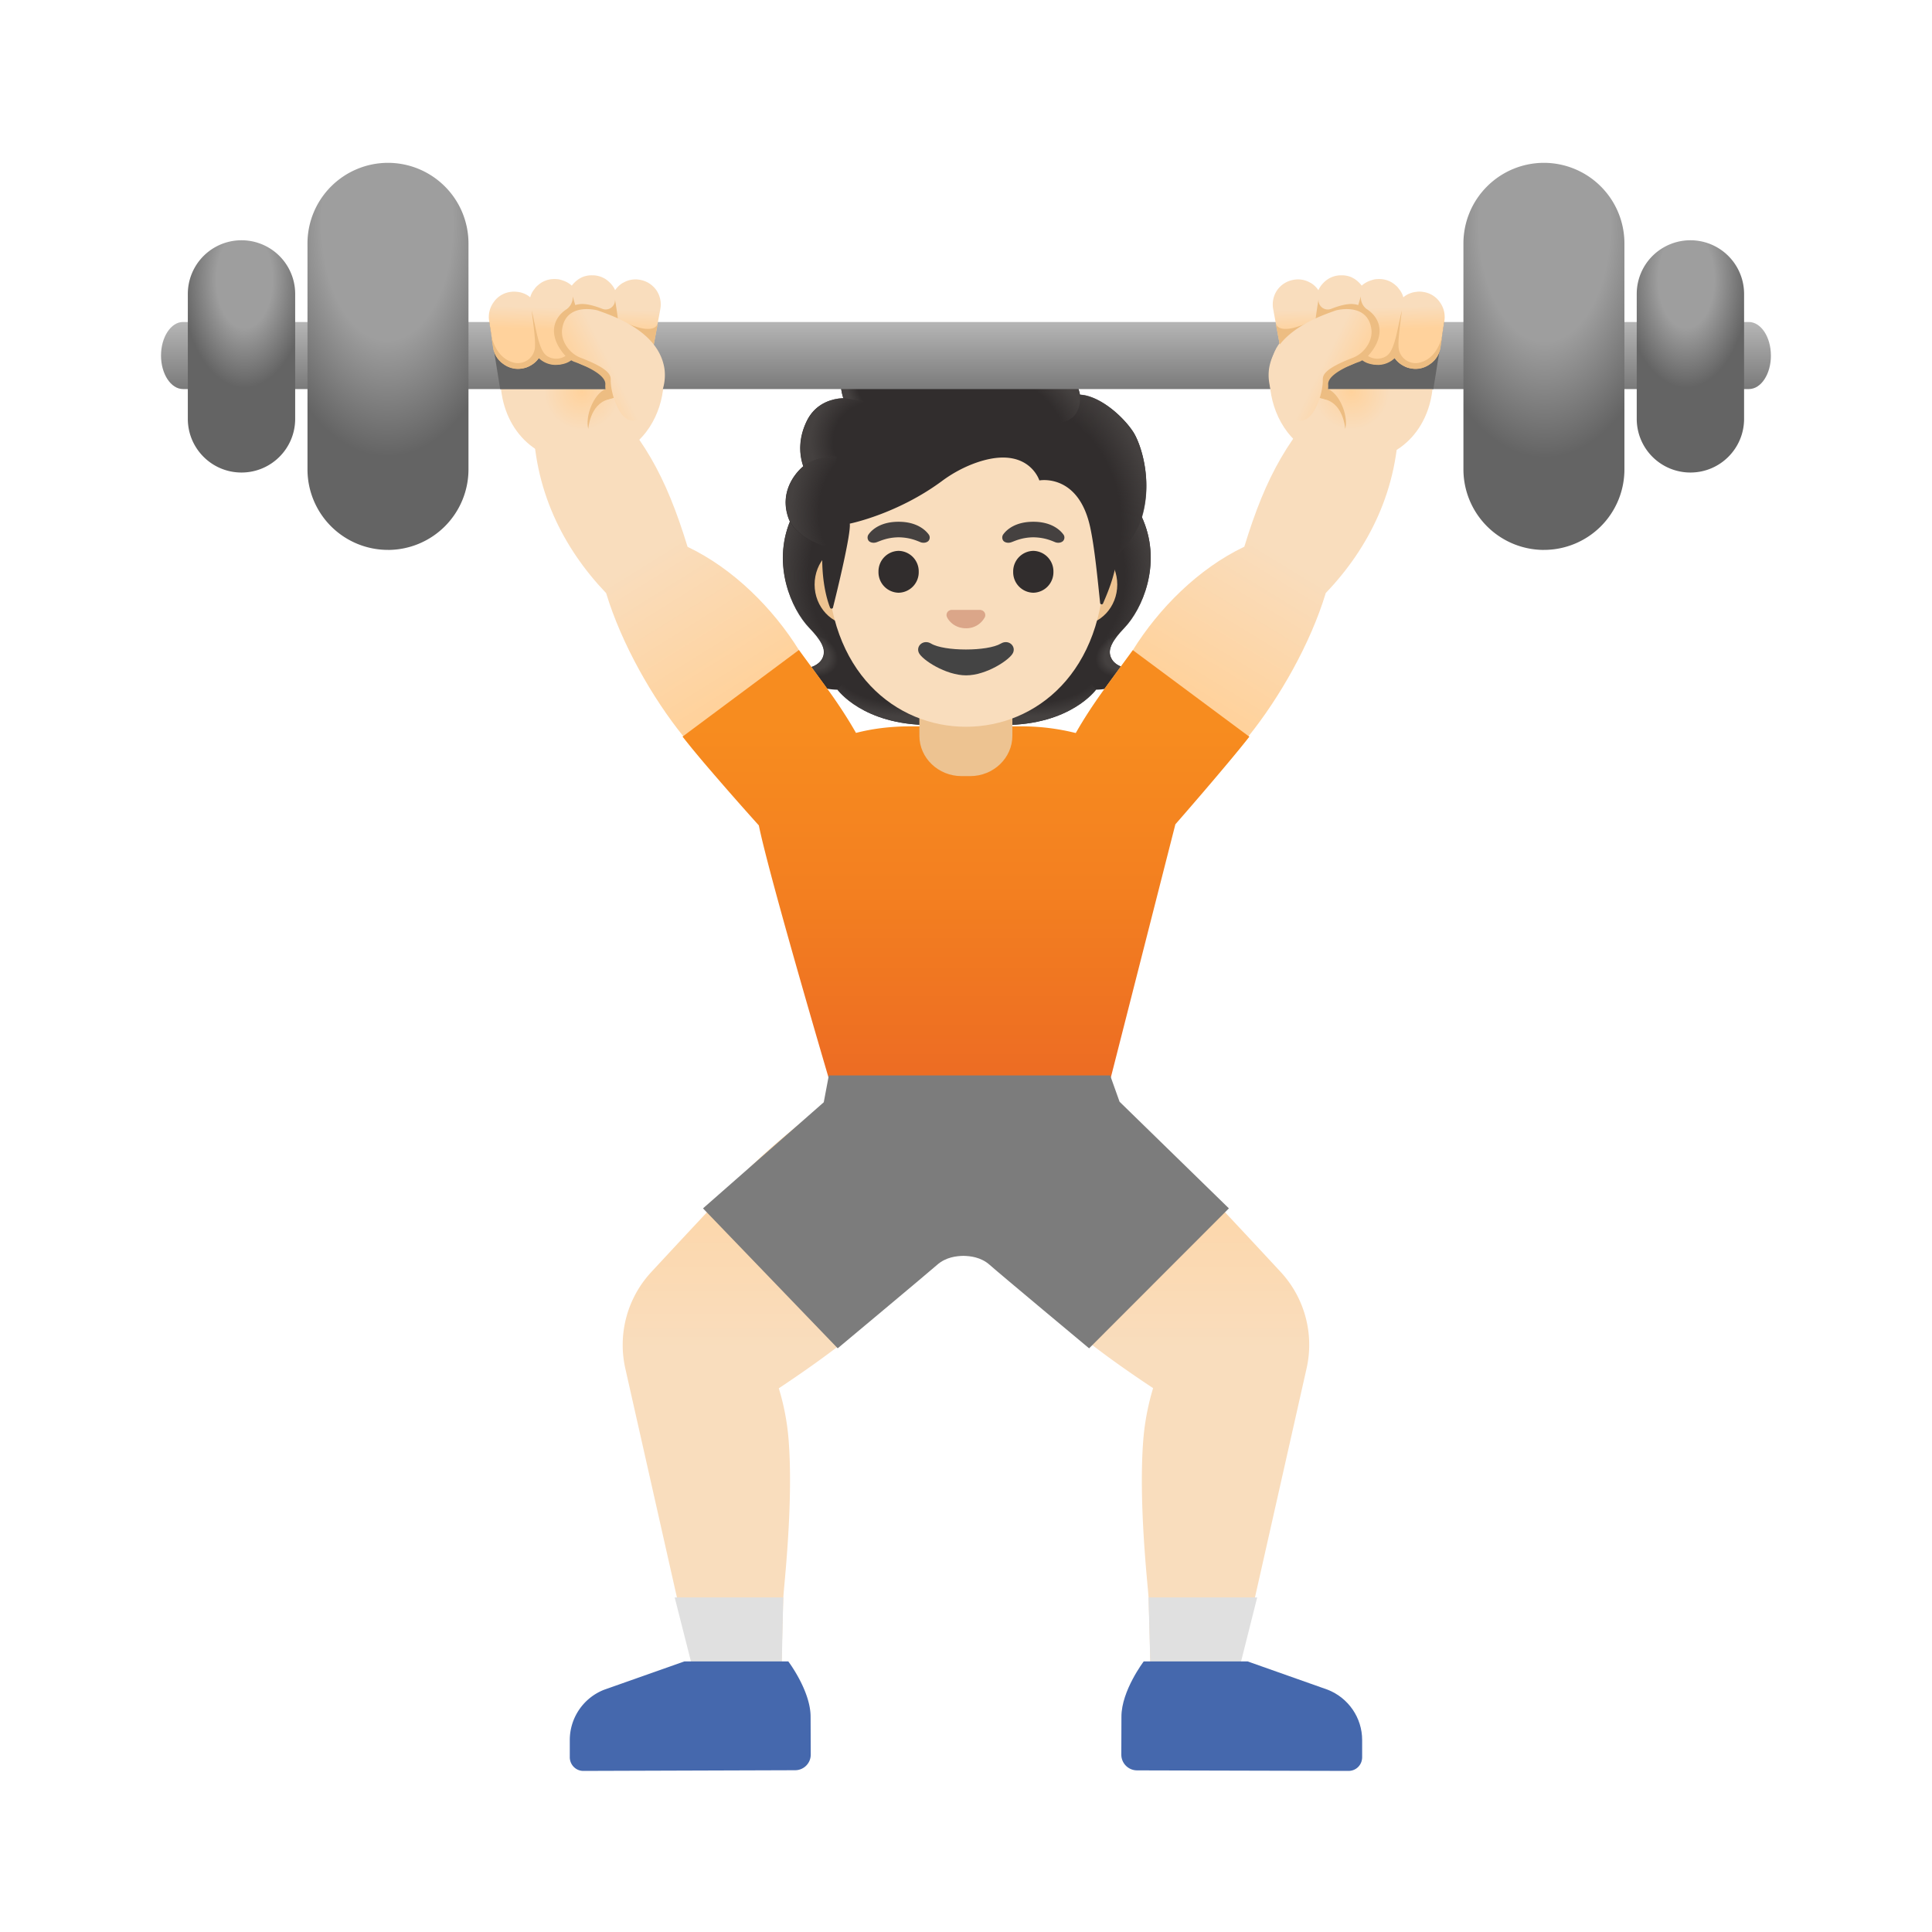 <svg width="64" height="64" viewBox="0 0 64 64" fill="none" xmlns="http://www.w3.org/2000/svg"><path d="M42.42 42.131a460 460 0 0 0-2.733-2.924c-1.76-1.853-3.91-3.24-3.91-3.24l-3.578 3.84s1.39 2.56 3.164 4.084c.866.747 1.95 1.507 2.835 2.093a8.2 8.2 0 0 0-.324 1.698c-.17 2.124.16 4.924.173 5.235.053 1.627.071 2.831.071 2.831l2.818-.008 2.346-10.409a3.55 3.55 0 0 0-.862-3.2" fill="url(#a)"/><path d="M28.216 35.967s-2.15 1.387-3.906 3.244c-.907.96-1.942 2.071-2.733 2.925a3.55 3.55 0 0 0-.862 3.2l2.346 10.408 2.818.009s.017-1.205.07-2.831c.01-.311.343-3.111.174-5.235a8 8 0 0 0-.324-1.698c.884-.587 1.968-1.347 2.835-2.093 1.773-1.525 3.164-4.085 3.164-4.085z" fill="url(#b)"/><path d="m22.35 52.917.716 2.822 2.817.01.063-2.832z" fill="#E0E0E0"/><path d="M26.852 56.86c-.004-.854-.738-1.823-.738-1.823H22.67l-2.658.938a1.79 1.79 0 0 0-1.137 1.667v.568c0 .25.2.454.449.454l7.017-.023a.517.517 0 0 0 .516-.52z" fill="#4568AD"/><path d="m38.047 52.917.076 2.831 2.813-.009.71-2.822z" fill="#E0E0E0"/><path d="m43.984 55.975-2.653-.938h-3.444s-.738.97-.738 1.827l-.004 1.262c0 .284.23.516.515.52l7.013.018c.25 0 .45-.2.45-.454v-.568c0-.738-.454-1.396-1.139-1.667" fill="#4568AD"/><path d="M36.825 21.826c-.174-.311.049-.631.418-1.023.59-.622 1.235-2.07.64-3.541.004-.01-.116-.258-.116-.263l-.249-.013c-.08-.013-2.786-.018-5.493-.018-2.706 0-5.413.005-5.493.018 0 0-.364.267-.36.276-.6 1.47.044 2.915.64 3.541.373.392.591.712.418 1.023-.165.302-.662.346-.662.346s.115.311.39.48c.254.156.57.191.783.196 0 0 .844 1.169 3.053 1.169h2.462c2.209 0 3.053-1.17 3.053-1.17.218-.004.53-.04.783-.195.275-.169.39-.48.39-.48s-.493-.04-.657-.346" fill="#312D2D"/><path d="M32.025 24.017v-1.298l3.929-.311.355.44s-.844 1.169-3.053 1.169z" fill="url(#c)"/><path d="M36.3 22.284c-.586-.894.716-1.227.716-1.227-.227.28-.329.529-.195.769.164.302.662.346.662.346s-.676.6-1.182.111" fill="url(#d)"/><path d="M37.883 17.266c.582 1.422-.032 2.889-.605 3.506-.08.085-.413.414-.489.676 0 0-1.31-1.831-1.702-2.902-.08-.218-.151-.44-.16-.671-.009-.174.018-.378.12-.525.125-.182 2.773-.23 2.773-.23-.004-.005.063.146.063.146" fill="url(#e)"/><path d="M26.172 17.266c-.582 1.422.031 2.889.604 3.506.08.085.414.414.49.676 0 0 1.31-1.831 1.702-2.902.08-.218.15-.44.16-.671.008-.174-.018-.378-.12-.525-.125-.182-.267-.133-.472-.133-.395 0-2.128-.102-2.262-.102.005 0-.102.15-.102.15" fill="url(#f)"/><path d="M32.03 24.017v-1.298l-3.93-.311-.355.44s.845 1.169 3.053 1.169z" fill="url(#g)"/><path d="M27.759 22.284c.59-.894-.716-1.227-.716-1.227.227.28.33.529.196.769-.165.302-.662.346-.662.346s.67.6 1.182.111" fill="url(#h)"/><path d="m46.336 13.83-2.018-1.017c-1.613 1.582-2.378 2.938-3.098 5.297-1.524.725-2.84 2.054-3.693 3.427-.907 1.249-1.475 1.942-2.129 3.182-.493.942-.137 1.99.756 2.644.422.311.764.445 1.098.445.373 0 .728-.174 1.164-.467.92-.524 2.169-1.911 2.969-2.942l-.023-.013c1.018-1.267 2.045-3.054 2.556-4.742 1.431-1.494 2.418-3.454 2.418-5.813" fill="url(#i)"/><path d="M28.599 24.723c-.654-1.24-1.222-1.933-2.129-3.182-.853-1.373-2.169-2.702-3.693-3.426-.725-2.369-1.489-3.72-3.102-5.302l-2.013 1.022c0 2.36.986 4.315 2.417 5.813.511 1.684 1.534 3.475 2.556 4.742l-.023.013c.8 1.031 2.05 2.418 2.97 2.942.435.294.79.467 1.164.467.333 0 .675-.138 1.097-.444.89-.654 1.25-1.707.756-2.645" fill="url(#j)"/><path d="M37.527 21.537c-.795 1.093-1.329 1.764-1.889 2.746a7.4 7.4 0 0 0-1.849-.222h-3.63c-.671 0-1.271.08-1.805.218-.56-.982-1.093-1.653-1.889-2.747L22.612 24.4c.8 1.03 2.525 2.942 2.525 2.942.369 1.804 2.493 8.977 2.493 8.977h9.008l2.298-9.013s1.666-1.902 2.449-2.902z" fill="url(#k)"/><path d="M30.456 24.372c0 .738.627 1.338 1.4 1.338h.28c.773 0 1.4-.6 1.4-1.338v-1.63h-3.08zm-2.217-3.662c-.69 0-1.254-.604-1.254-1.346s.56-1.347 1.254-1.347h7.52c.688 0 1.252.604 1.252 1.347 0 .742-.56 1.346-1.253 1.346z" fill="#EDC391"/><path d="M31.999 12.422c-2.383 0-4.587 2.546-4.587 6.208 0 3.645 2.271 5.445 4.587 5.445s4.586-1.8 4.586-5.445c0-3.662-2.204-6.208-4.587-6.208" fill="#F9DDBD"/><path d="m32.527 20.217-.044-.013h-.973a.1.1 0 0 0-.045.013.164.164 0 0 0-.093.227c.04.097.235.368.627.368a.69.69 0 0 0 .626-.369.17.17 0 0 0-.098-.226" fill="#DBA689"/><path d="M33.154 21.319c-.44.262-1.876.262-2.311 0-.253-.151-.511.08-.404.307.102.226.888.746 1.564.746.675 0 1.453-.52 1.555-.746.103-.227-.15-.458-.404-.307" fill="#444"/><path d="M29.768 19.635a.68.68 0 0 0 .666-.694.68.68 0 0 0-.667-.693.68.68 0 0 0-.666.693.68.68 0 0 0 .666.694m4.463 0a.68.68 0 0 0 .666-.694.68.68 0 0 0-.666-.693.68.68 0 0 0-.667.693.68.68 0 0 0 .667.694" fill="#312D2D"/><path d="M30.759 17.697c-.13-.169-.423-.413-.992-.413-.573 0-.866.244-.99.413a.18.18 0 0 0-.005.213c.036.05.142.094.262.054s.347-.16.733-.165c.387.005.618.12.734.165.12.04.226-.005.262-.054a.17.17 0 0 0-.005-.213m4.462 0c-.128-.169-.422-.413-.99-.413-.574 0-.867.244-.992.413a.18.18 0 0 0-.004.213c.035.05.142.094.262.054s.347-.16.733-.165c.387.005.618.12.734.165.12.04.226-.005.262-.054a.17.17 0 0 0-.005-.213" fill="#454140"/><path d="M37.536 14.306c-.333-.507-1.089-1.186-1.76-1.231-.107-.649-.804-1.2-1.475-1.409-1.818-.578-3 .071-3.64.418-.134.071-.987.547-1.582.204-.374-.213-.37-.786-.37-.786s-1.172.444-.773 1.689c-.4.017-.928.186-1.208.75-.334.672-.214 1.236-.12 1.507-.347.294-.782.92-.485 1.733.227.614 1.125.894 1.125.894-.063 1.102.142 1.777.248 2.053.018.049.09.044.098-.004.138-.547.6-2.445.556-2.778 0 0 1.56-.311 3.044-1.404a4.4 4.4 0 0 1 .978-.552c1.866-.742 2.258.525 2.258.525s1.293-.249 1.684 1.55c.147.676.249 1.752.329 2.508.004.053.08.066.098.013.128-.298.39-.893.453-1.498.022-.213.595-.493.844-1.409.347-1.235-.062-2.408-.302-2.773" fill="#312D2D"/><path d="M37.007 18.48c.022-.214.596-.494.845-1.41a3 3 0 0 0 .066-.297c.2-1.111-.16-2.134-.382-2.471-.311-.471-.978-1.085-1.609-1.214a2 2 0 0 0-.16-.017s.045.293-.075.529a.76.76 0 0 1-.467.377c1.645 1.653 1.529 3.031 1.782 4.502" fill="url(#l)"/><path d="M31.06 11.87c-.15.072-.284.147-.4.21-.133.07-.986.546-1.581.204-.37-.209-.37-.769-.37-.787-.168.218-.68 1.756.814 1.858.645.044 1.044-.52 1.28-.995.084-.17.222-.423.258-.49" fill="url(#m)"/><path d="M34.11 11.604c1.004.271 1.497.782 1.662 1.467.048.2.106 2.07-3.467-.054-1.329-.79-.964-1.289-.809-1.342.605-.218 1.489-.373 2.613-.071" fill="url(#n)"/><path d="M28.705 11.497c-.004 0-.004 0-.009.005-.129.053-1.133.52-.76 1.684l1.072.174c-.943-.96-.298-1.867-.303-1.863.005-.004.005 0 0 0" fill="url(#o)"/><path d="m28.603 13.293-.662-.107c-.027 0-.115.009-.16.014-.373.053-.809.244-1.049.737-.253.53-.249.987-.178 1.289.018.102.063.218.063.218s.328-.311 1.106-.33z" fill="url(#p)"/><path d="M26.581 15.47c-.324.29-.764.934-.44 1.734.245.604 1.111.866 1.111.866 0 .005.174.054.262.054l.205-3.013c-.418 0-.818.124-1.076.302.005.009-.062.053-.062.057" fill="url(#q)"/><path d="M21.448 11.182c-.4-.236-2.298-.534-3.609-.534-.72 0-1.257.094-1.257.338l-.005 1.525c-.004 1.533.996 2.786 2.649 2.79h.004c2.996 0 3.231-3.528 2.218-4.12" fill="url(#r)"/><path d="M21.341 12.808c-.017.058-.173.116-.342.16h-.004c-.196.05-.427.147-.858.267-.6.169-.649.973-.649.973-.111-.417.174-1.15.569-1.32v-.004c.187-.089.396-.138.618-.173.035-.005.124-.01.235-.005h.005c.2.005.449.031.426.102" fill="#EDBD82"/><path d="M58.664 11.777c0 .614-.325 1.111-.73 1.111H6.063c-.4 0-.729-.497-.729-1.11s.33-1.112.73-1.112H57.93c.404 0 .733.498.733 1.111" fill="url(#s)"/><path d="M12.853 18.217a2.67 2.67 0 0 0 2.666-2.666v-7.49a2.67 2.67 0 0 0-2.666-2.667 2.67 2.67 0 0 0-2.667 2.667v7.489a2.666 2.666 0 0 0 2.667 2.666" fill="url(#t)"/><path d="M51.144 18.217a2.67 2.67 0 0 1-2.666-2.666v-7.49a2.67 2.67 0 0 1 2.666-2.667 2.67 2.67 0 0 1 2.667 2.667v7.489a2.666 2.666 0 0 1-2.667 2.666" fill="url(#u)"/><path d="M8 15.653c.982 0 1.778-.796 1.778-1.778V9.737a1.777 1.777 0 1 0-3.556 0v4.138c0 .982.796 1.778 1.778 1.778" fill="url(#v)"/><path d="M55.997 15.653a1.777 1.777 0 0 1-1.778-1.778V9.737a1.777 1.777 0 1 1 3.556 0v4.138c0 .982-.796 1.778-1.778 1.778" fill="url(#w)"/><path d="M20.715 12.888h-4.147l-.355-2.222h4.502z" fill="#646464"/><path d="m21.874 10.24-.128.688-.027.152-.062.333-.036.195a.836.836 0 0 1-.969.667.78.78 0 0 1-.498-.302.8.8 0 0 1-.546.209c-.125 0-.516-.174-.582-.24a.3.3 0 0 1-.05-.058c-.017.013-.035.031-.052.044-.01.005-.263.156-.52.151a.94.94 0 0 1-.552-.222.8.8 0 0 1-.284.254.7.7 0 0 1-.267.093.82.82 0 0 1-.627-.151.8.8 0 0 1-.337-.551l-.058-.378v-.004l-.075-.485a.83.83 0 0 1 .15-.626.8.8 0 0 1 .552-.338.7.7 0 0 1 .204-.005.8.8 0 0 1 .41.147q.024.021.044.036a.7.7 0 0 1 .146-.28.5.5 0 0 1 .058-.072c.027-.03.049-.044.058-.053.004 0 .004-.004.004-.004a.8.8 0 0 1 .498-.196 1 1 0 0 1 .182.009q.066.014.125.036a.8.8 0 0 1 .306.173 1 1 0 0 1 .231-.218c.027-.018.058-.031.085-.049a.8.8 0 0 1 .364-.075.8.8 0 0 1 .405.106q.032.016.057.036a1 1 0 0 1 .125.107.8.8 0 0 1 .169.244.8.8 0 0 1 .209-.213.3.3 0 0 1 .062-.036.8.8 0 0 1 .56-.093c.222.04.409.164.538.346a.84.84 0 0 1 .128.623" fill="url(#x)"/><path d="m37.087 36.496-.311-.871h-9.32l-.168.889-4 3.515 4.462 4.635s3.017-2.52 3.288-2.76c.298-.266.658-.297.876-.302.218.005.578.036.876.303.27.244 3.288 2.76 3.288 2.76l4.631-4.636z" fill="#7C7C7C"/><path d="M21.79 10.72c-.155.4-1 .017-1.32-.147a12 12 0 0 0-.098-.649v.005a.307.307 0 0 1-.417.302c-.236-.094-.507-.17-.702-.16a.8.8 0 0 0-.196.035 9 9 0 0 1-.084-.289v.05a.49.49 0 0 1-.205.377c-.484.316-.609.911-.035 1.547-.196.133-.503.124-.676-.054-.222-.222-.316-.928-.444-1.453.04.373.15 1.04.097 1.298a.567.567 0 0 1-.689.43c-.27-.066-.59-.284-.746-.883l.058.377a.8.8 0 0 0 .337.551.82.82 0 0 0 .494.165 1 1 0 0 0 .133-.014.8.8 0 0 0 .231-.075c.005-.005.014-.005.018-.009.004-.005.013-.005.018-.009a.8.8 0 0 0 .284-.253.8.8 0 0 0 .534.226c.386 0 .537-.155.537-.155q.053.033.107.053c.026.01 1.067.36 1.026.756q-.004.073.005.146v.023q.02.174.08.329l.004-.005c.107-.084.365-.013.387-.164.084-.574.062-1.258.009-1.845l1.12.187z" fill="#EDBD82"/><path d="M22.003 12.168c-.217-1.195-1.662-1.693-2.204-1.884-.067-.022-1.058-.258-1.178.622-.053.383.236.8.605.942 1.009.387 1.004.6 1.004.743-.004.369.2 1.066.52 1.275a.4.4 0 0 0 .213.071.4.4 0 0 0 .134-.026c.626-.263 1.03-1.045.906-1.743" fill="url(#y)"/><path d="M42.602 11.182c.4-.236 2.298-.534 3.61-.534.72 0 1.257.094 1.257.338l.004 1.525c.005 1.533-.995 2.786-2.648 2.79h-.005c-2.995 0-3.235-3.528-2.218-4.12" fill="url(#z)"/><path d="M42.71 12.808c.017.058.172.116.341.16h.005c.195.05.426.147.858.267.6.169.648.973.648.973.111-.417-.173-1.15-.569-1.32v-.004a2.3 2.3 0 0 0-.617-.173 1.5 1.5 0 0 0-.236-.005h-.004c-.2.005-.45.031-.427.102" fill="#EDBD82"/><path d="M43.336 10.666h4.502l-.356 2.222h-4.146z" fill="#646464"/><path d="m42.176 10.24.128.688.027.152.062.333.036.195a.836.836 0 0 0 .969.667.78.78 0 0 0 .498-.302.8.8 0 0 0 .546.209c.125 0 .516-.174.582-.24a.3.3 0 0 0 .05-.058c.017.013.035.031.053.044.008.005.262.156.52.151a.95.95 0 0 0 .55-.222.8.8 0 0 0 .285.254q.12.073.267.093a.82.82 0 0 0 .627-.151.8.8 0 0 0 .337-.551l.058-.378v-.004l.075-.485a.83.83 0 0 0-.15-.626.8.8 0 0 0-.552-.338q-.08-.015-.16-.01-.021-.001-.044.005a.8.8 0 0 0-.409.147l-.044.036a.7.7 0 0 0-.147-.28.5.5 0 0 0-.058-.072c-.027-.03-.049-.044-.058-.053-.004 0-.004-.004-.004-.004a.8.8 0 0 0-.498-.196 1 1 0 0 0-.182.009 1 1 0 0 0-.124.036.8.8 0 0 0-.307.173 1 1 0 0 0-.231-.218c-.027-.018-.058-.031-.085-.049a.8.8 0 0 0-.364-.075.8.8 0 0 0-.587.249.8.8 0 0 0-.169.244.8.8 0 0 0-.209-.213.3.3 0 0 0-.062-.036.8.8 0 0 0-.56-.093.83.83 0 0 0-.538.346.84.84 0 0 0-.128.623" fill="url(#A)"/><path d="M42.26 10.72c.156.4 1 .017 1.32-.147.05-.391.098-.649.098-.649v.005a.306.306 0 0 0 .418.302c.235-.094.506-.17.702-.16a.8.8 0 0 1 .195.035c.054-.173.085-.289.085-.289v.05c.009.15.08.293.204.377.485.316.61.911.036 1.547.195.133.502.124.675-.054.223-.222.316-.928.445-1.453-.04.373-.151 1.04-.098 1.298a.565.565 0 0 0 .689.43c.271-.066.591-.284.746-.883l-.057.377a.8.8 0 0 1-.338.551.82.82 0 0 1-.493.165 1 1 0 0 1-.134-.014.8.8 0 0 1-.23-.075c-.005-.005-.014-.005-.019-.009-.004-.005-.013-.005-.017-.009a.8.8 0 0 1-.285-.253.8.8 0 0 1-.533.226c-.387 0-.538-.155-.538-.155a.6.6 0 0 1-.106.053c-.032.01-1.063.36-1.027.756q.004.073-.005.146v.023q-.02.174-.08.329l-.004-.005c-.107-.084-.364-.013-.387-.164-.084-.574-.062-1.258-.008-1.845l-1.12.187z" fill="#EDBD82"/><path d="M42.047 12.168c.218-1.195 1.662-1.693 2.204-1.884.067-.022 1.058-.258 1.178.622.053.383-.236.8-.605.942-1.008.387-1.004.6-1.004.743.005.369-.2 1.066-.52 1.275a.4.4 0 0 1-.213.071.4.4 0 0 1-.134-.026c-.626-.263-1.03-1.045-.906-1.743" fill="url(#B)"/><defs><radialGradient id="c" cx="0" cy="0" r="1" gradientUnits="userSpaceOnUse" gradientTransform="matrix(3.219 0 0 1.581 34.032 22.144)"><stop offset=".728" stop-color="#454140" stop-opacity="0"/><stop offset="1" stop-color="#454140"/></radialGradient><radialGradient id="d" cx="0" cy="0" r="1" gradientUnits="userSpaceOnUse" gradientTransform="rotate(154.924 16.193 14.969)scale(.951 .706)"><stop offset=".663" stop-color="#454140"/><stop offset="1" stop-color="#454140" stop-opacity="0"/></radialGradient><radialGradient id="e" cx="0" cy="0" r="1" gradientUnits="userSpaceOnUse" gradientTransform="rotate(-94.278 26.173 -6.63)scale(4.178 3.482)"><stop offset=".725" stop-color="#454140" stop-opacity="0"/><stop offset="1" stop-color="#454140"/></radialGradient><radialGradient id="f" cx="0" cy="0" r="1" gradientUnits="userSpaceOnUse" gradientTransform="rotate(-85.722 24.884 -6.31)scale(4.178 3.482)"><stop offset=".725" stop-color="#454140" stop-opacity="0"/><stop offset="1" stop-color="#454140"/></radialGradient><radialGradient id="g" cx="0" cy="0" r="1" gradientUnits="userSpaceOnUse" gradientTransform="matrix(-3.219 0 0 -1.581 30.026 22.144)"><stop offset=".728" stop-color="#454140" stop-opacity="0"/><stop offset="1" stop-color="#454140"/></radialGradient><radialGradient id="h" cx="0" cy="0" r="1" gradientUnits="userSpaceOnUse" gradientTransform="matrix(.861 .403 -.299 .639 26.855 21.664)"><stop offset=".663" stop-color="#454140"/><stop offset="1" stop-color="#454140" stop-opacity="0"/></radialGradient><radialGradient id="l" cx="0" cy="0" r="1" gradientUnits="userSpaceOnUse" gradientTransform="matrix(1.506 4.66 -3.457 1.118 34.503 16.77)"><stop offset=".699" stop-color="#454140" stop-opacity="0"/><stop offset="1" stop-color="#454140"/></radialGradient><radialGradient id="m" cx="0" cy="0" r="1" gradientUnits="userSpaceOnUse" gradientTransform="matrix(1.132 .607 -.72 1.342 29.73 11.432)"><stop offset=".58" stop-color="#454140"/><stop offset="1" stop-color="#454140" stop-opacity="0"/></radialGradient><radialGradient id="n" cx="0" cy="0" r="1" gradientUnits="userSpaceOnUse" gradientTransform="matrix(-3.702 -1.557 .875 -2.08 32.6 13.761)"><stop offset=".699" stop-color="#454140" stop-opacity="0"/><stop offset="1" stop-color="#454140"/></radialGradient><radialGradient id="o" cx="0" cy="0" r="1" gradientUnits="userSpaceOnUse" gradientTransform="matrix(1.179 0 0 1.442 29.214 12.602)"><stop offset=".702" stop-color="#454140" stop-opacity="0"/><stop offset="1" stop-color="#454140"/></radialGradient><radialGradient id="p" cx="0" cy="0" r="1" gradientUnits="userSpaceOnUse" gradientTransform="rotate(-164.942 15.496 5.422)scale(2.21 2.069)"><stop offset=".66" stop-color="#454140" stop-opacity="0"/><stop offset="1" stop-color="#454140"/></radialGradient><radialGradient id="q" cx="0" cy="0" r="1" gradientUnits="userSpaceOnUse" gradientTransform="matrix(2.299 .316 -.444 3.231 28.529 16.817)"><stop offset=".598" stop-color="#454140" stop-opacity="0"/><stop offset="1" stop-color="#454140"/></radialGradient><radialGradient id="r" cx="0" cy="0" r="1" gradientUnits="userSpaceOnUse" gradientTransform="translate(19.284 12.976)scale(2.523)"><stop stop-color="#FFD29C"/><stop offset=".5" stop-color="#F9DDBD"/></radialGradient><radialGradient id="t" cx="0" cy="0" r="1" gradientUnits="userSpaceOnUse" gradientTransform="matrix(0 9.756 -5.486 0 12.83 7.413)"><stop offset=".396" stop-color="#9E9E9E"/><stop offset=".79" stop-color="#646464"/></radialGradient><radialGradient id="u" cx="0" cy="0" r="1" gradientUnits="userSpaceOnUse" gradientTransform="matrix(0 9.756 -5.486 0 51.169 7.452)"><stop offset=".396" stop-color="#9E9E9E"/><stop offset=".79" stop-color="#646464"/></radialGradient><radialGradient id="v" cx="0" cy="0" r="1" gradientUnits="userSpaceOnUse" gradientTransform="matrix(2.099 0 0 3.631 8.099 9.267)"><stop offset=".441" stop-color="#9E9E9E"/><stop offset=".985" stop-color="#646464"/></radialGradient><radialGradient id="w" cx="0" cy="0" r="1" gradientUnits="userSpaceOnUse" gradientTransform="matrix(-2.099 0 0 -3.631 55.86 9.267)"><stop offset=".441" stop-color="#9E9E9E"/><stop offset=".985" stop-color="#646464"/></radialGradient><radialGradient id="z" cx="0" cy="0" r="1" gradientUnits="userSpaceOnUse" gradientTransform="rotate(180 22.383 6.488)scale(2.523)"><stop stop-color="#FFD29C"/><stop offset=".5" stop-color="#F9DDBD"/></radialGradient><linearGradient id="a" x1="37.784" y1="36.167" x2="37.784" y2="53.2" gradientUnits="userSpaceOnUse"><stop stop-color="#FFD29C"/><stop offset=".5" stop-color="#F9DDBD"/></linearGradient><linearGradient id="b" x1="26.213" y1="36.167" x2="26.213" y2="53.2" gradientUnits="userSpaceOnUse"><stop stop-color="#FFD29C"/><stop offset=".5" stop-color="#F9DDBD"/></linearGradient><linearGradient id="i" x1="39.408" y1="22.957" x2="45.113" y2="13.614" gradientUnits="userSpaceOnUse"><stop stop-color="#FFD29C"/><stop offset=".5" stop-color="#F9DDBD"/></linearGradient><linearGradient id="j" x1="24.531" y1="22.878" x2="18.785" y2="13.658" gradientUnits="userSpaceOnUse"><stop stop-color="#FFD29C"/><stop offset=".5" stop-color="#F9DDBD"/></linearGradient><linearGradient id="k" x1="31.998" y1="24.054" x2="31.998" y2="35.385" gradientUnits="userSpaceOnUse"><stop stop-color="#F78C1F"/><stop offset=".494" stop-color="#F37F20"/><stop offset="1" stop-color="#ED6D23"/></linearGradient><linearGradient id="s" x1="31.998" y1="10.39" x2="31.998" y2="13.083" gradientUnits="userSpaceOnUse"><stop stop-color="#BDBDBD"/><stop offset="1" stop-color="#757575"/></linearGradient><linearGradient id="x" x1="19.02" y1="10.945" x2="19.067" y2="9.472" gradientUnits="userSpaceOnUse"><stop stop-color="#FFD29C"/><stop offset=".5" stop-color="#F9DDBD"/></linearGradient><linearGradient id="y" x1="19.114" y1="12.591" x2="21.469" y2="11.412" gradientUnits="userSpaceOnUse"><stop stop-color="#FFD29C"/><stop offset=".469" stop-color="#F9DDBD"/></linearGradient><linearGradient id="A" x1="45.03" y1="10.945" x2="44.983" y2="9.472" gradientUnits="userSpaceOnUse"><stop stop-color="#FFD29C"/><stop offset=".5" stop-color="#F9DDBD"/></linearGradient><linearGradient id="B" x1="44.937" y1="12.591" x2="42.581" y2="11.412" gradientUnits="userSpaceOnUse"><stop stop-color="#FFD29C"/><stop offset=".469" stop-color="#F9DDBD"/></linearGradient></defs></svg>